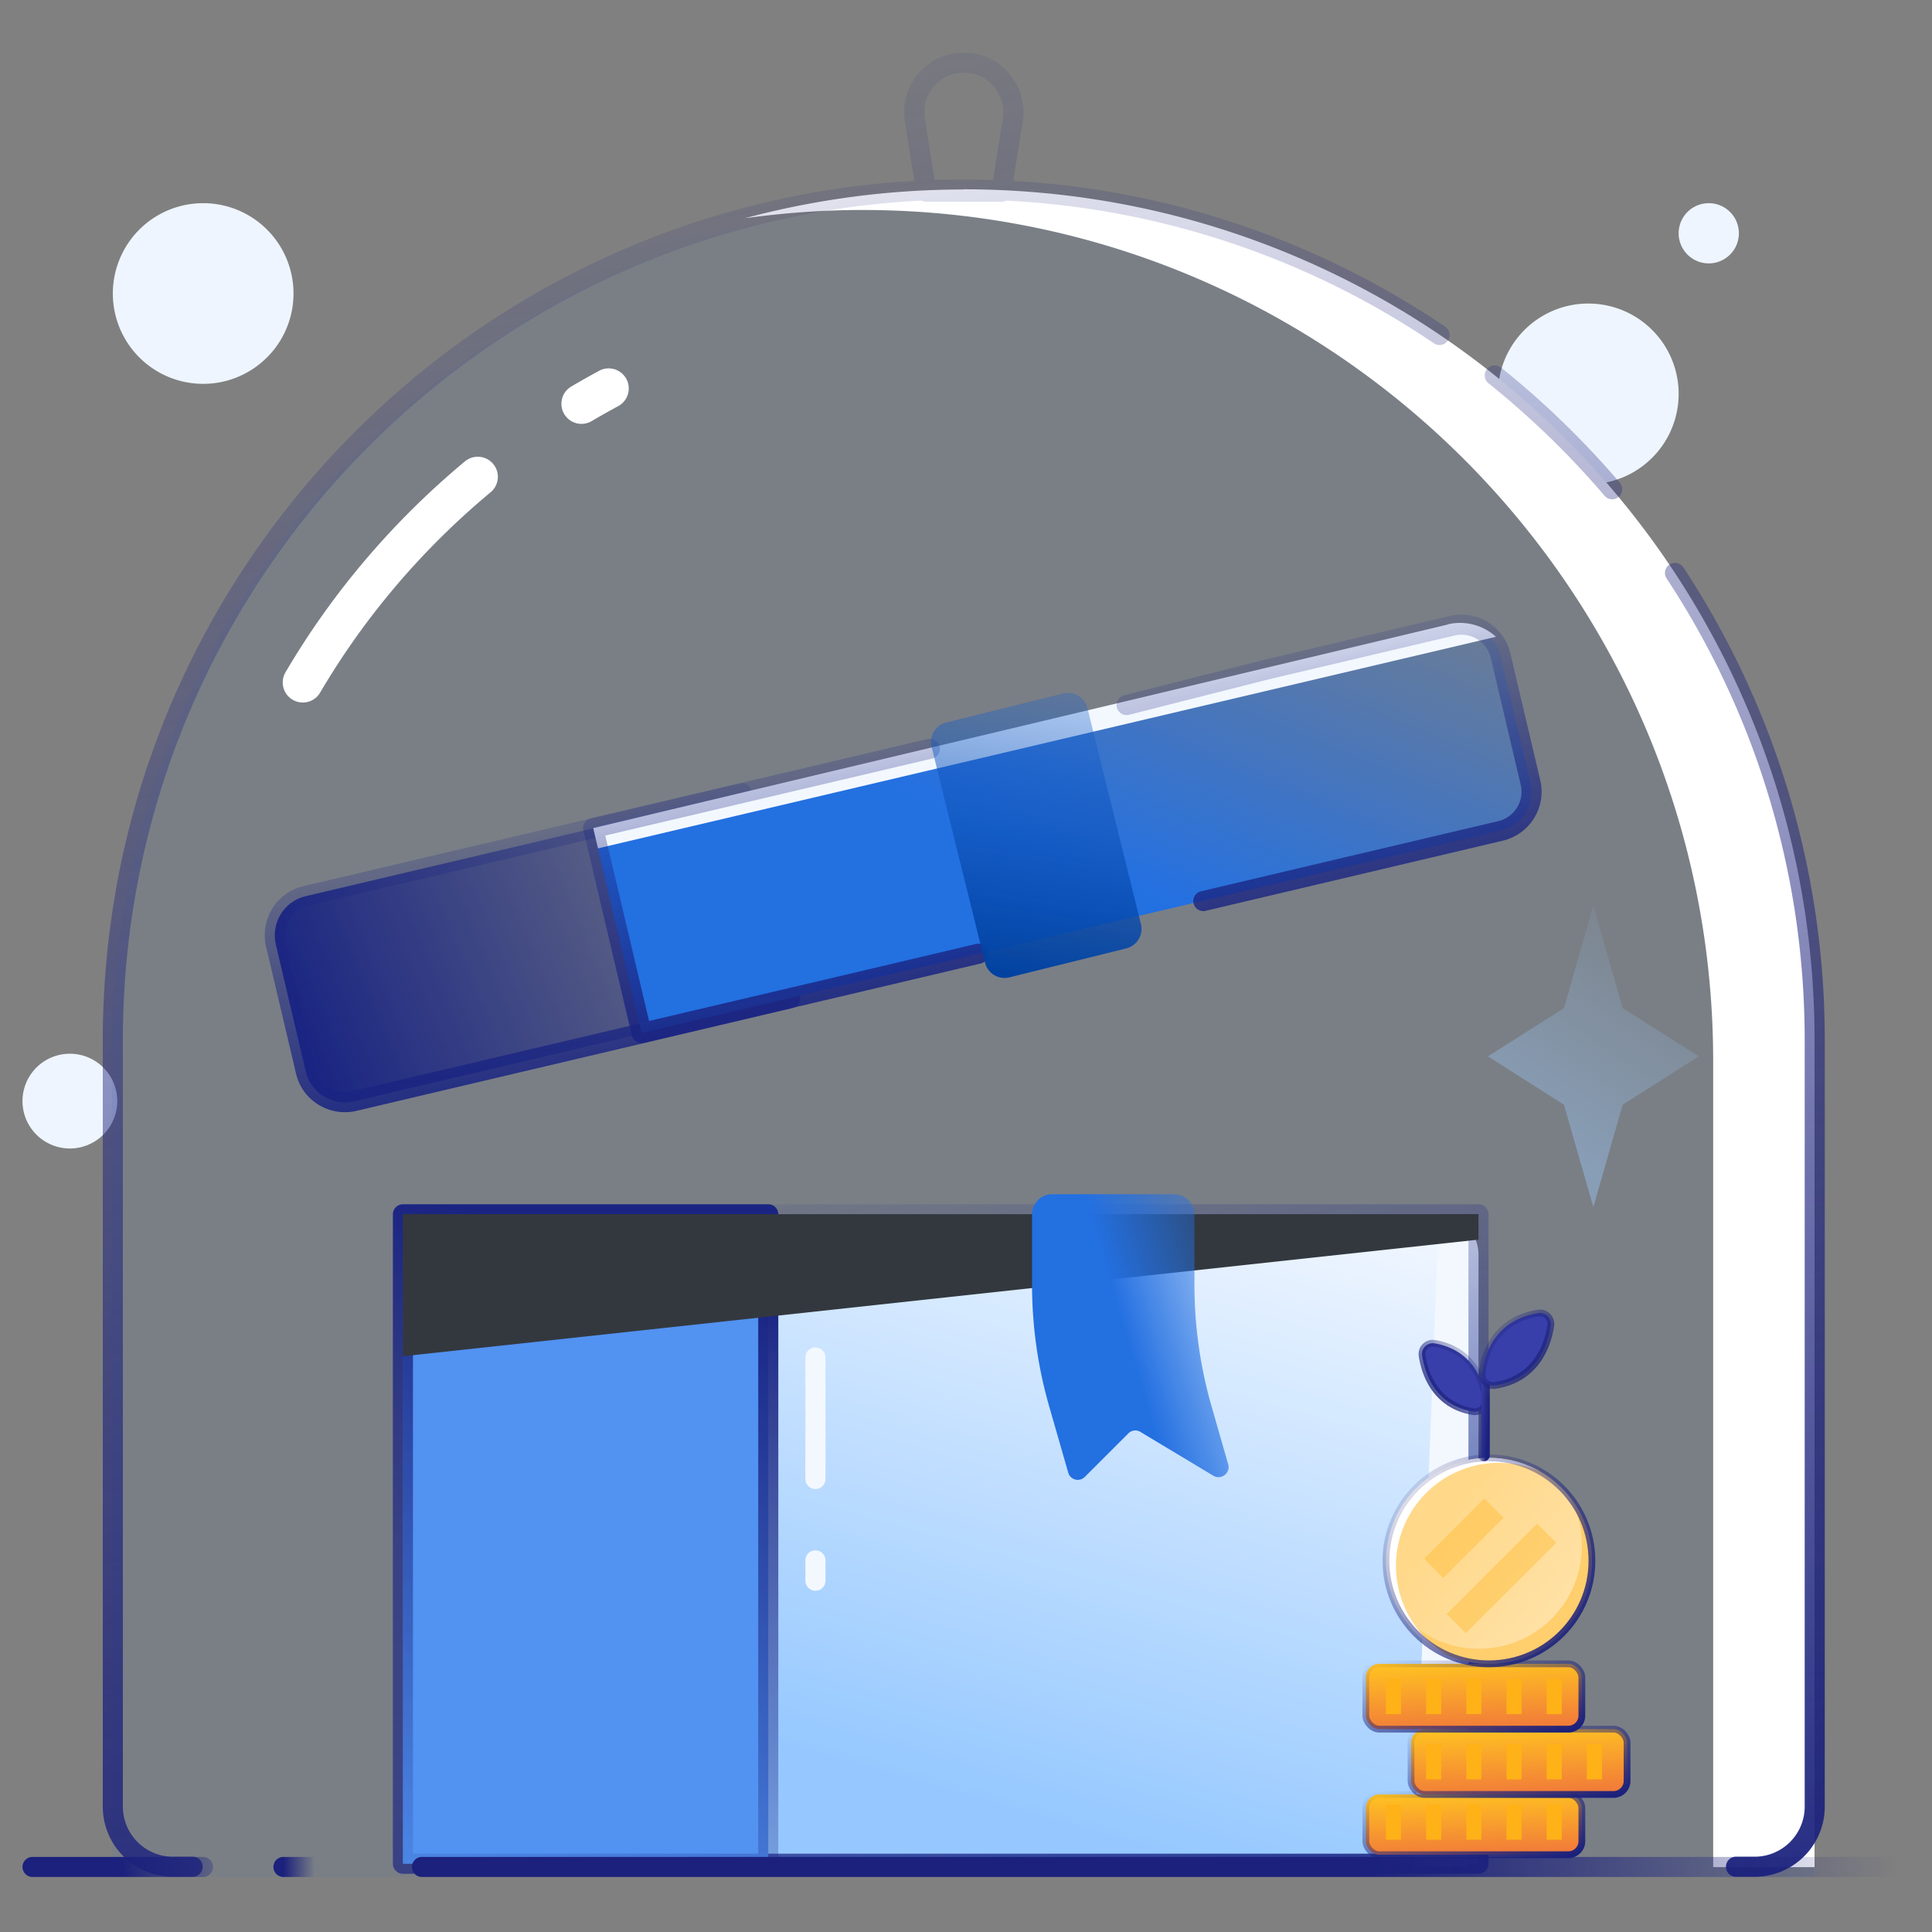 <svg xmlns="http://www.w3.org/2000/svg" width="186" height="186" fill="none"><rect width="100%" height="100%" fill="#808080" stroke="none"/><g fill="#EEF5FE"><path d="M19.56 36.954a8.697 8.697 0 1 0 0-17.394 8.697 8.697 0 0 0 0 17.394M152.912 46.617a8.697 8.697 0 1 0 0-17.394 8.697 8.697 0 0 0 0 17.394M164.508 25.358a2.899 2.899 0 1 0 0-5.798 2.899 2.899 0 0 0 0 5.798M6.727 110.568a4.561 4.561 0 1 0 0-9.122 4.561 4.561 0 0 0 0 9.122"/></g><path fill="url(#a)" d="M138.475 116.907H38.79v62.521H142.34v-58.655a3.88 3.88 0 0 0-3.866-3.866"/><path fill="#fff" d="M141.354 179.719h-5.257l2.416-62.598h2.841z"/><path fill="url(#b)" fill-rule="evenodd" d="M37.824 116.907c0-.534.432-.967.966-.967H142.34c.533 0 .966.433.966.967v62.521a.967.967 0 0 1-.966.966H38.79a.966.966 0 0 1-.966-.966zm1.932.966v60.588h101.618v-60.588z" clip-rule="evenodd"/><path fill="#5694F0" d="M73.964 116.907H38.79v62.521h35.174z"/><path fill="url(#c)" fill-rule="evenodd" d="M37.824 116.907c0-.534.432-.967.966-.967h35.174c.534 0 .966.433.966.967v62.521a.966.966 0 0 1-.966.966H38.79a.966.966 0 0 1-.966-.966zm1.932.966v60.588h33.242v-60.588z" clip-rule="evenodd"/><path fill="#353535" d="M142.341 119.343 38.79 130.571v-13.683H142.34v2.455" style="mix-blend-mode:overlay"/><path fill="#fff" fill-rule="evenodd" d="M78.505 129.72c.534 0 .967.433.967.967v11.731a.967.967 0 0 1-1.933 0v-11.731c0-.534.433-.967.966-.967M78.505 149.26c.534 0 .967.432.967.966v1.952a.966.966 0 1 1-1.933 0v-1.952c0-.534.433-.966.966-.966" clip-rule="evenodd"/><path fill="url(#d)" d="m71.413 76.38-41.977 9.895c-2.087.484-3.363 2.57-2.88 4.658l2.88 12.214c.483 2.088 2.57 3.363 4.658 2.88l41.977-9.895L71.413 76.4z"/><path fill="url(#e)" fill-rule="evenodd" d="M72.37 76.229a.966.966 0 0 0-1.179-.81l-41.973 9.894c-2.616.607-4.204 3.22-3.603 5.817l2.88 12.214v.002c.607 2.617 3.22 4.202 5.817 3.601h.003l41.977-9.895a.966.966 0 0 0 .719-1.163zm-1.68 1.294-41.036 9.673c-1.557.36-2.52 1.92-2.157 3.496l2.88 12.217c.36 1.556 1.92 2.52 3.497 2.156l41.034-9.673z" clip-rule="evenodd"/><path fill="url(#f)" d="M139.789 60.242 57.11 79.723l4.658 19.732 82.678-19.48c2.087-.484 3.363-2.571 2.88-4.658l-2.88-12.215c-.483-2.087-2.57-3.362-4.657-2.88z"/><path fill="#fff" d="M139.383 60.126 57.11 79.723l.464 1.951 86.447-20.37a5.15 5.15 0 0 0-4.638-1.198z"/><path fill="url(#g)" fill-rule="evenodd" d="M140.028 61.183h-.002l-17.846 4.21-13.482 3.42a.966.966 0 1 1-.475-1.874l13.505-3.425 17.858-4.213h.004a4.843 4.843 0 0 1 5.815 3.594l.001.004 2.881 12.219a4.843 4.843 0 0 1-3.595 5.815h-.005l-17.857 4.214-10.803 2.55a.967.967 0 0 1-.445-1.88l10.804-2.551 17.853-4.212h.002a2.91 2.91 0 0 0 2.163-3.499l-2.878-12.208a2.91 2.91 0 0 0-3.498-2.165M90.461 71.867a.966.966 0 0 1-.718 1.162l-31.47 7.413 4.213 17.851 20.667-4.862 10.803-2.55a.966.966 0 1 1 .444 1.88l-10.803 2.551-21.608 5.083a.965.965 0 0 1-1.162-.718L56.17 79.945a.967.967 0 0 1 .719-1.163l32.41-7.634a.966.966 0 0 1 1.162.719" clip-rule="evenodd"/><path fill="url(#h)" d="M99.359 116.907c0-1.063.869-1.932 1.932-1.932h11.77c1.063 0 1.933.869 1.933 1.932v6.784c0 3.981.56 7.943 1.662 11.75l1.584 5.528c.252.85-.676 1.546-1.43 1.101l-7.015-4.213a.94.94 0 0 0-1.179.155l-4.175 4.174a.957.957 0 0 1-1.604-.425l-1.816-6.32a42.4 42.4 0 0 1-1.662-11.75z"/><path fill="url(#i)" d="m102.353 66.768-11.255 2.787a1.933 1.933 0 0 0-1.412 2.341l5.148 20.786a1.933 1.933 0 0 0 2.34 1.411l11.256-2.788a1.934 1.934 0 0 0 1.412-2.34l-5.148-20.786a1.933 1.933 0 0 0-2.341-1.411"/><path fill="#0070FF" fill-opacity=".05" d="M92.73 19.212c45.204 0 81.924 36.701 81.924 81.925v79.567H10.786v-79.567c0-45.204 36.72-81.925 81.943-81.925"/><g fill="#fff"><path d="M92.788 18.244a81.5 81.5 0 0 0-21.066 2.764c3.692-.502 7.46-.792 11.287-.792 45.243 0 81.924 36.662 81.924 81.924v77.615h9.76V100.15c0-45.243-36.662-81.925-81.924-81.925zM60.296 36.472a1.933 1.933 0 0 1-.77 2.622c-.844.46-1.691.93-2.514 1.416a1.933 1.933 0 1 1-1.966-3.327 88 88 0 0 1 2.628-1.483 1.933 1.933 0 0 1 2.622.772M47.215 47.406a1.933 1.933 0 1 0-2.472-2.972C37.907 50.121 32.02 56.998 27.48 64.732a1.933 1.933 0 0 0 3.334 1.957c4.31-7.341 9.903-13.877 16.402-19.283"/></g><path fill="url(#j)" d="M92.788 5.065c3.534 0 6.205 3.14 5.671 6.621v.006l-.913 5.723a82.4 82.4 0 0 1 41.566 14.023.966.966 0 1 1-1.082 1.6 80.5 80.5 0 0 0-41.19-13.723.96.96 0 0 1-.437.11h-7.229a.96.96 0 0 1-.444-.112c-42.808 2.115-76.9 37.509-76.9 80.838v73.769a4.824 4.824 0 0 0 4.831 4.831h1.933a.968.968 0 0 1 0 1.933H16.66a6.757 6.757 0 0 1-6.764-6.764v-73.769c0-44.16 34.587-80.27 78.132-82.736l-.912-5.729c-.533-3.48 2.137-6.621 5.671-6.621m67.942 49.287a.967.967 0 0 1 1.338.275c8.604 13.063 13.61 28.728 13.61 45.524v73.769a6.756 6.756 0 0 1-6.764 6.764h-1.836a.968.968 0 0 1 0-1.933h1.836a4.823 4.823 0 0 0 4.831-4.831v-73.769c0-16.407-4.889-31.703-13.292-44.46a.967.967 0 0 1 .277-1.339m-17.579-18.814a.967.967 0 0 1 1.359-.15 85 85 0 0 1 11.435 11.084.966.966 0 1 1-1.468 1.256 83 83 0 0 0-11.176-10.832.97.97 0 0 1-.15-1.358M92.788 6.998a3.803 3.803 0 0 0-3.76 4.392l.945 5.938a84 84 0 0 1 5.63-.001l.946-5.937a3.803 3.803 0 0 0-3.76-4.392"/><path fill="url(#k)" d="m150.573 106.355 2.822 9.856 2.822-9.856 7.324-4.658-7.324-4.638-2.822-9.857-2.822 9.857-7.324 4.638z" opacity=".4"/><g fill-rule="evenodd" clip-rule="evenodd"><path fill="url(#l)" d="M39.66 179.737c0-.534.433-.966.966-.966h142.242a.966.966 0 1 1 0 1.932H40.626a.966.966 0 0 1-.966-.966"/><path fill="url(#m)" d="M26.324 179.737c0-.534.433-.966.966-.966h3.054a.966.966 0 1 1 0 1.932H27.29a.966.966 0 0 1-.966-.966"/><path fill="url(#n)" d="M2.166 179.737c0-.534.433-.966.966-.966h16.409a.966.966 0 1 1 0 1.932H3.132a.966.966 0 0 1-.966-.966"/></g><rect width="20.798" height="5.804" x="131.494" y="172.757" fill="url(#o)" rx="1.306"/><rect width="20.798" height="5.804" x="131.494" y="172.757" stroke="url(#p)" stroke-linecap="round" stroke-linejoin="round" stroke-width=".653" rx="1.306"/><rect width="20.798" height="6.288" x="135.847" y="166.47" fill="url(#q)" rx="1.306"/><rect width="20.798" height="6.288" x="135.847" y="166.47" stroke="url(#r)" stroke-linecap="round" stroke-linejoin="round" stroke-width=".653" rx="1.306"/><rect width="20.798" height="6.288" x="131.494" y="160.182" fill="url(#s)" rx="1.306"/><rect width="20.798" height="6.288" x="131.494" y="160.182" stroke="url(#t)" stroke-linecap="round" stroke-linejoin="round" stroke-width=".653" rx="1.306"/><circle cx="143.345" cy="150.266" r="9.915" fill="url(#u)"/><path fill="#FFCE6D" d="M151.091 144.081a9.87 9.87 0 0 1 2.169 6.185c0 5.476-4.439 9.916-9.915 9.916a9.91 9.91 0 0 1-8.713-5.18 9.9 9.9 0 0 0 7.745 3.728c5.476 0 9.916-4.439 9.916-9.915a9.87 9.87 0 0 0-1.202-4.734"/><path fill="#fff" d="M143.344 140.351c1.78 0 3.45.471 4.894 1.293a9.9 9.9 0 0 0-3.926-.81c-5.476 0-9.915 4.44-9.915 9.916a9.91 9.91 0 0 0 5.025 8.624 9.917 9.917 0 0 1 3.922-19.023"/><circle cx="143.345" cy="150.266" r="9.915" stroke="url(#v)" stroke-linecap="round" stroke-linejoin="round" stroke-width=".653"/><path fill="#FFB217" d="M133.429 161.632h1.451v3.386h-1.451zM137.298 167.92h1.451v3.386h-1.451zM133.429 173.725h1.451v3.386h-1.451zM137.298 161.632h1.451v3.386h-1.451zM141.168 167.92h1.451v3.386h-1.451zM137.298 173.725h1.451v3.386h-1.451zM141.168 161.632h1.451v3.386h-1.451zM145.037 167.92h1.451v3.386h-1.451zM141.168 173.725h1.451v3.386h-1.451zM145.037 161.632h1.451v3.386h-1.451zM148.907 167.92h1.451v3.386h-1.451zM145.037 173.725h1.451v3.386h-1.451zM148.907 161.632h1.451v3.386h-1.451zM152.776 167.92h1.451v3.386h-1.451zM148.907 173.725h1.451v3.386h-1.451z"/><path stroke="#FFB217" stroke-width="2.612" d="m143.828 145.188-5.804 5.804M148.907 147.606l-8.706 8.706" opacity=".34"/><path fill="#383FAA" d="M138.115 129.332c2.585.436 4.498 2.223 4.907 5.362.093.715-.508 1.319-1.22 1.2-3.234-.541-4.541-3.107-4.887-5.367a1.037 1.037 0 0 1 1.2-1.195"/><path stroke="url(#w)" stroke-linecap="round" stroke-linejoin="round" stroke-width=".653" d="M138.115 129.332c2.585.436 4.498 2.223 4.907 5.362.093.715-.508 1.319-1.22 1.2-3.234-.541-4.541-3.107-4.887-5.367a1.037 1.037 0 0 1 1.2-1.195"/><path fill="#383FAA" d="M142.619 132.612h.484v7.739h-.484z"/><path stroke="url(#x)" stroke-linecap="round" stroke-linejoin="round" stroke-width=".653" d="M142.619 132.854c0-.134.108-.242.242-.242v0c.133 0 .242.108.242.242v7.255a.243.243 0 0 1-.242.242v0a.24.24 0 0 1-.242-.242z"/><path fill="#383FAA" d="M148.089 126.419c-2.854.435-4.968 2.352-5.392 5.749a1.075 1.075 0 0 0 1.225 1.21c3.59-.542 5.014-3.328 5.372-5.754a1.053 1.053 0 0 0-1.205-1.205"/><path stroke="url(#y)" stroke-linecap="round" stroke-linejoin="round" stroke-width=".653" d="M148.089 126.419c-2.854.435-4.968 2.352-5.392 5.749a1.075 1.075 0 0 0 1.225 1.21c3.59-.542 5.014-3.328 5.372-5.754a1.053 1.053 0 0 0-1.205-1.205"/><defs><linearGradient id="a" x1="84.226" x2="102.335" y1="170.519" y2="106.684" gradientUnits="userSpaceOnUse"><stop stop-color="#9DCDFF"/><stop offset="1" stop-color="#fff"/></linearGradient><linearGradient id="b" x1="102.76" x2="80.438" y1="199.372" y2="105.601" gradientUnits="userSpaceOnUse"><stop stop-color="#1B217C"/><stop offset="1" stop-color="#1B217C" stop-opacity="0"/></linearGradient><linearGradient id="c" x1="64.108" x2="44.182" y1="122.164" y2="189.149" gradientUnits="userSpaceOnUse"><stop stop-color="#1B217C"/><stop offset="1" stop-color="#1B217C" stop-opacity="0"/></linearGradient><linearGradient id="d" x1="29.011" x2="78.544" y1="101.137" y2="80.304" gradientUnits="userSpaceOnUse"><stop stop-color="#1B217C"/><stop offset="1" stop-color="#1B217C" stop-opacity="0"/></linearGradient><linearGradient id="e" x1="53.555" x2="48.24" y1="108.055" y2="73.538" gradientUnits="userSpaceOnUse"><stop stop-color="#1B217C"/><stop offset="1" stop-color="#1B217C" stop-opacity="0"/></linearGradient><linearGradient id="f" x1="100.769" x2="117.718" y1="81.946" y2="41.689" gradientUnits="userSpaceOnUse"><stop stop-color="#2570E0"/><stop offset="1" stop-color="#2570E0" stop-opacity="0"/></linearGradient><linearGradient id="g" x1="105.716" x2="99.126" y1="95.821" y2="61.44" gradientUnits="userSpaceOnUse"><stop stop-color="#1B217C"/><stop offset="1" stop-color="#1B217C" stop-opacity="0"/></linearGradient><linearGradient id="h" x1="108.461" x2="124.927" y1="128.812" y2="123.903" gradientUnits="userSpaceOnUse"><stop stop-color="#2570E0"/><stop offset="1" stop-color="#2570E0" stop-opacity="0"/></linearGradient><linearGradient id="i" x1="97.784" x2="103.58" y1="94.061" y2="54.438" gradientUnits="userSpaceOnUse"><stop stop-color="#003F9C"/><stop offset="1" stop-color="#2570E0" stop-opacity="0"/></linearGradient><linearGradient id="j" x1="104.731" x2="68.591" y1="204.165" y2="-8.772" gradientUnits="userSpaceOnUse"><stop stop-color="#1B217C"/><stop offset="1" stop-color="#1B217C" stop-opacity="0"/></linearGradient><linearGradient id="k" x1="148.215" x2="163" y1="109.447" y2="87.395" gradientUnits="userSpaceOnUse"><stop stop-color="#9DCDFF"/><stop offset="1" stop-color="#9DCDFF" stop-opacity="0"/></linearGradient><linearGradient id="l" x1="131.653" x2="182.868" y1="185.767" y2="180.703" gradientUnits="userSpaceOnUse"><stop stop-color="#1B217C"/><stop offset="1" stop-color="#1B217C" stop-opacity="0"/></linearGradient><linearGradient id="m" x1="27.29" x2="30.344" y1="180.703" y2="180.703" gradientUnits="userSpaceOnUse"><stop stop-color="#1B217C"/><stop offset="1" stop-color="#1B217C" stop-opacity="0"/></linearGradient><linearGradient id="n" x1="11.829" x2="24.392" y1="180.935" y2="179.969" gradientUnits="userSpaceOnUse"><stop stop-color="#1B217C"/><stop offset="1" stop-color="#1B217C" stop-opacity="0"/></linearGradient><linearGradient id="o" x1="140.204" x2="140.44" y1="172.696" y2="178.619" gradientUnits="userSpaceOnUse"><stop stop-color="#FFC122"/><stop offset="1" stop-color="#F17B39"/></linearGradient><linearGradient id="p" x1="151.52" x2="148.378" y1="178.526" y2="167.788" gradientUnits="userSpaceOnUse"><stop stop-color="#1B217C"/><stop offset="1" stop-color="#1B217C" stop-opacity="0"/></linearGradient><linearGradient id="q" x1="144.557" x2="144.833" y1="166.404" y2="172.818" gradientUnits="userSpaceOnUse"><stop stop-color="#FFC122"/><stop offset="1" stop-color="#F17B39"/></linearGradient><linearGradient id="r" x1="155.873" x2="152.235" y1="172.72" y2="161.243" gradientUnits="userSpaceOnUse"><stop stop-color="#1B217C"/><stop offset="1" stop-color="#1B217C" stop-opacity="0"/></linearGradient><linearGradient id="s" x1="140.204" x2="140.48" y1="160.115" y2="166.53" gradientUnits="userSpaceOnUse"><stop stop-color="#FFC122"/><stop offset="1" stop-color="#F17B39"/></linearGradient><linearGradient id="t" x1="151.52" x2="147.882" y1="166.432" y2="154.955" gradientUnits="userSpaceOnUse"><stop stop-color="#1B217C"/><stop offset="1" stop-color="#1B217C" stop-opacity="0"/></linearGradient><linearGradient id="u" x1="143.345" x2="154.405" y1="140.351" y2="149.044" gradientUnits="userSpaceOnUse"><stop stop-color="#FFD889"/><stop offset="1" stop-color="#FFE1A5"/></linearGradient><linearGradient id="v" x1="152.524" x2="132.63" y1="160.062" y2="141.09" gradientUnits="userSpaceOnUse"><stop stop-color="#1B217C"/><stop offset="1" stop-color="#1B217C" stop-opacity="0"/></linearGradient><linearGradient id="w" x1="137.049" x2="143.799" y1="135.957" y2="129.979" gradientUnits="userSpaceOnUse"><stop stop-color="#1B217C"/><stop offset="1" stop-color="#1B217C" stop-opacity="0"/></linearGradient><linearGradient id="x" x1="143.085" x2="142.161" y1="140.304" y2="140.249" gradientUnits="userSpaceOnUse"><stop stop-color="#1B217C"/><stop offset="1" stop-color="#1B217C" stop-opacity="0"/></linearGradient><linearGradient id="y" x1="149.139" x2="141.997" y1="133.428" y2="126.976" gradientUnits="userSpaceOnUse"><stop stop-color="#1B217C"/><stop offset="1" stop-color="#1B217C" stop-opacity="0"/></linearGradient></defs></svg>
